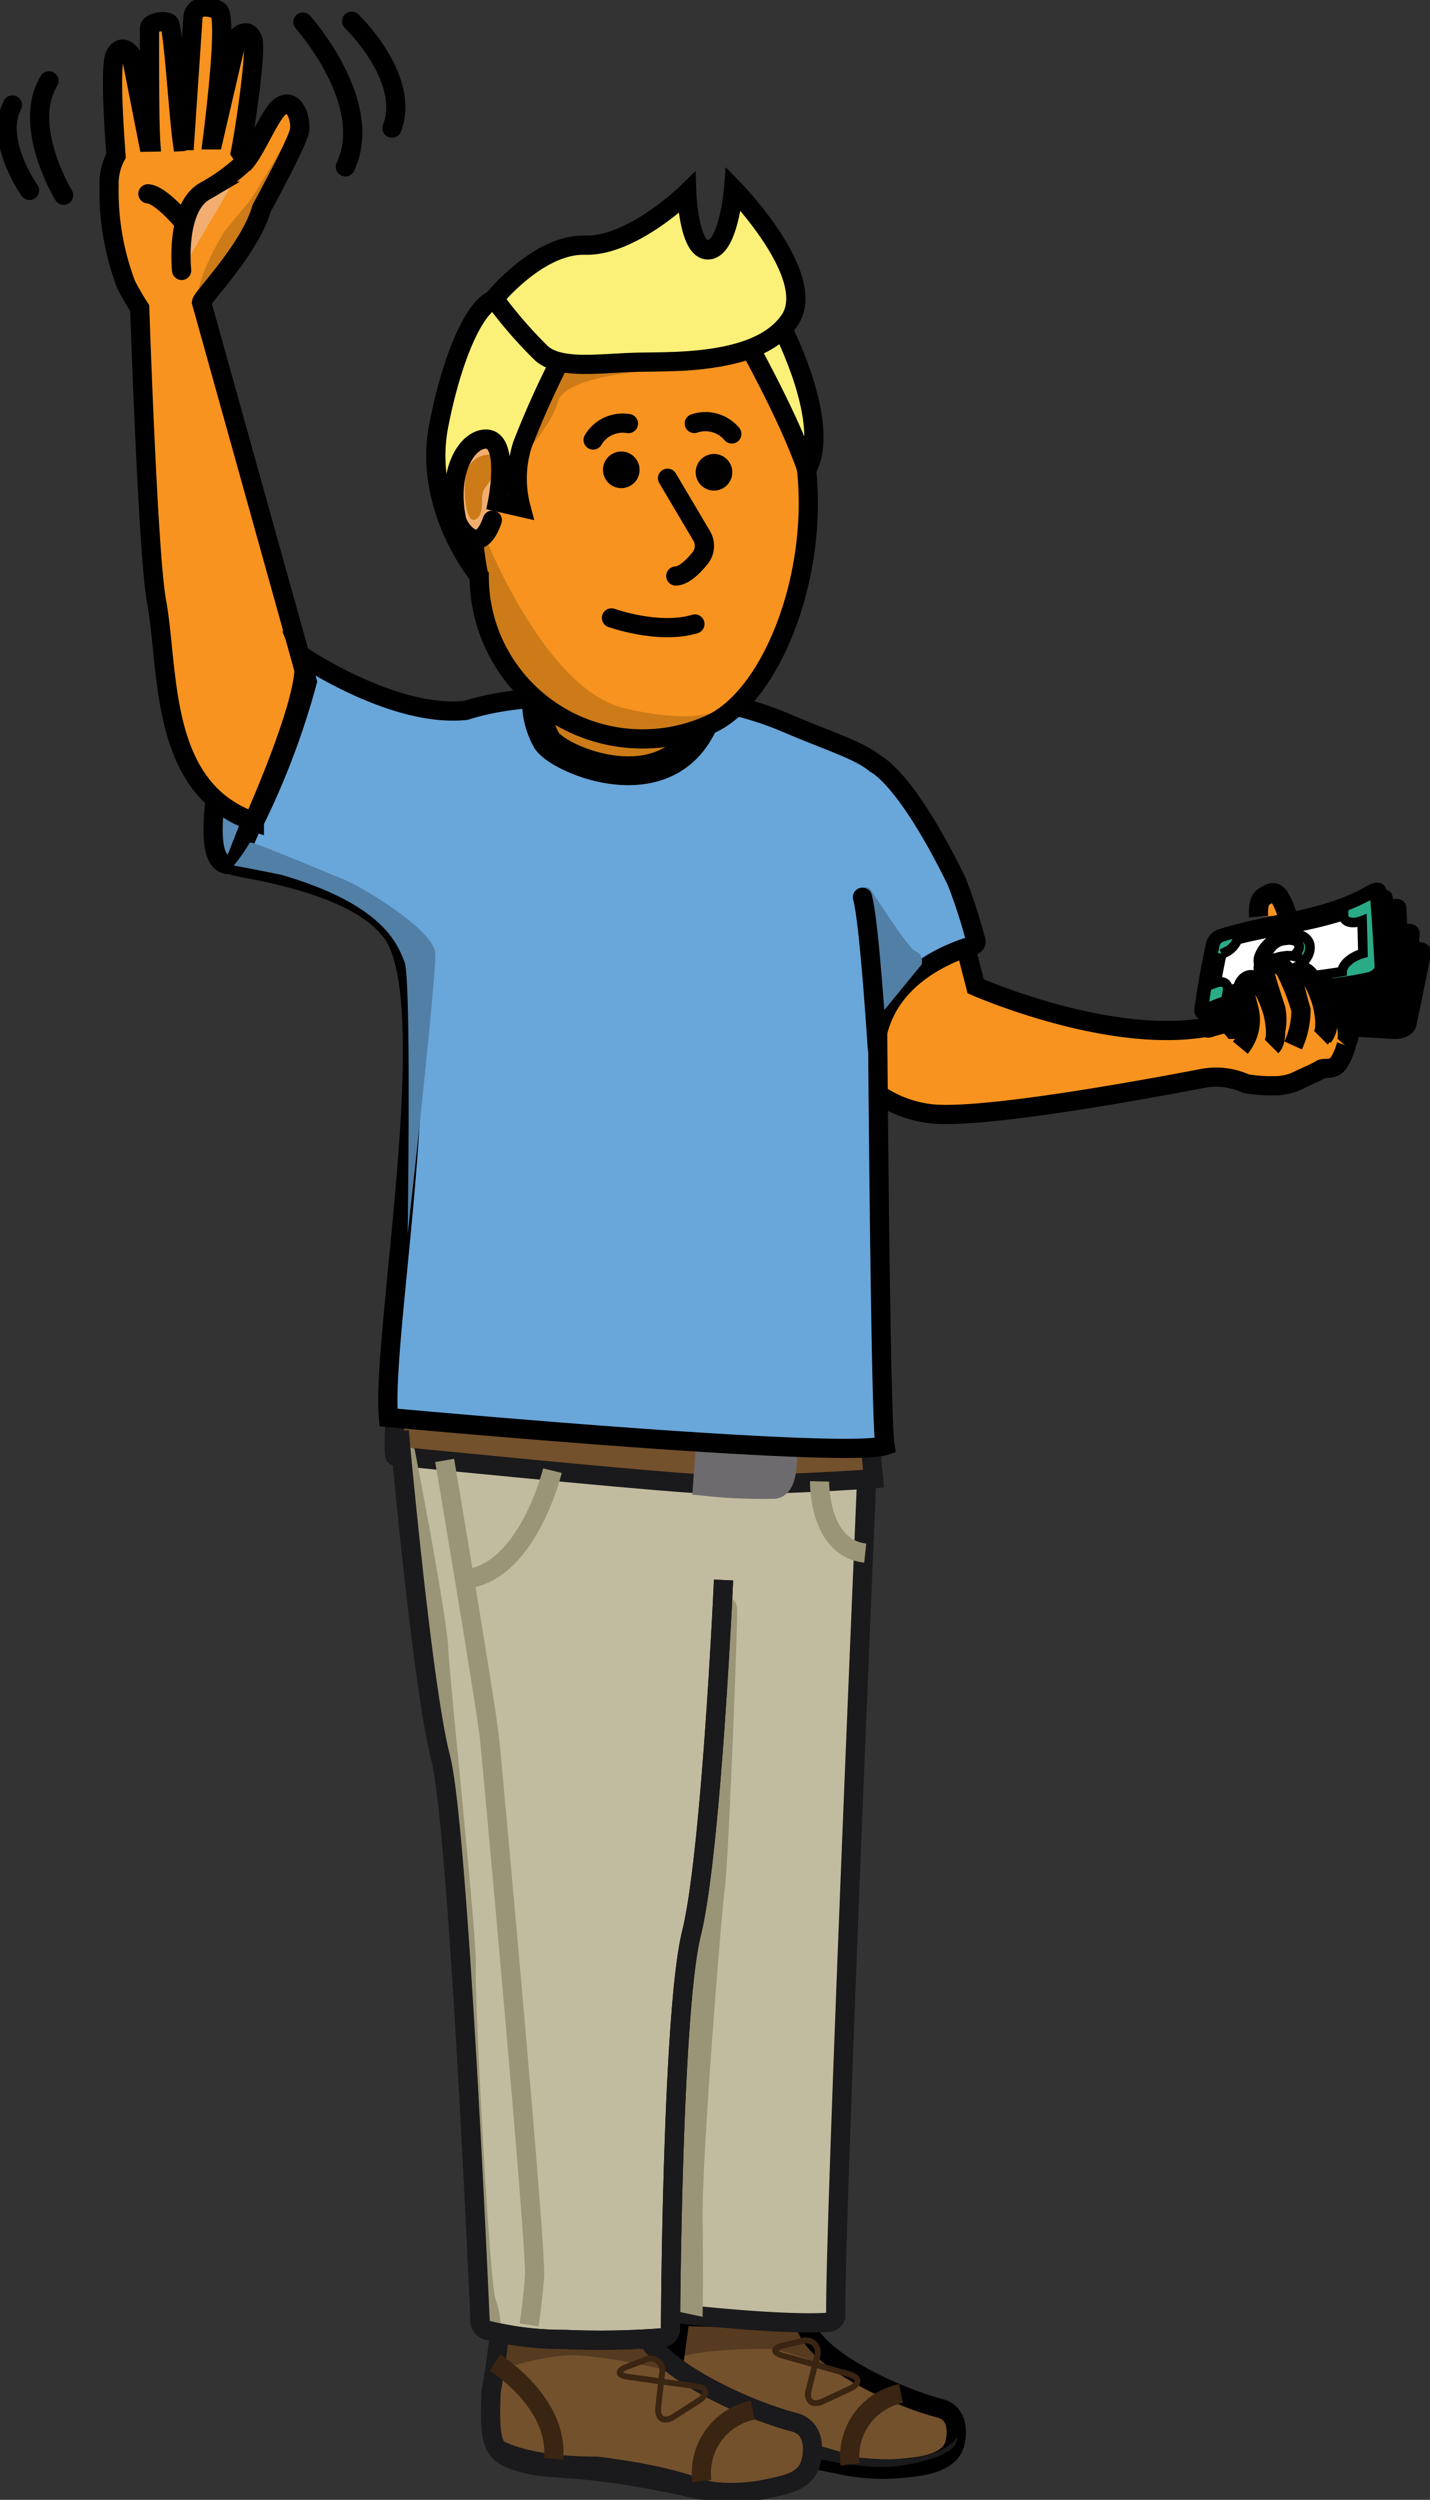 <svg id="Group_1453" data-name="Group 1453" xmlns="http://www.w3.org/2000/svg" xmlns:xlink="http://www.w3.org/1999/xlink" width="148.988" height="260.417" viewBox="0 0 148.988 260.417">
  <rect x="0" y="0" width="148.988" height="260.417" fill="#333333" stroke="none"/>
  <defs>
    <clipPath id="clip-path">
      <rect id="Rectangle_1021" data-name="Rectangle 1021" width="148.988" height="260.418" fill="none"/>
    </clipPath>
  </defs>
  <g id="Group_1452" data-name="Group 1452" clip-path="url(#clip-path)">
    <path id="Path_3374" data-name="Path 3374" d="M170.5,140.383c.115.526.5,2.232-.013,2.828l-.044.326s-.524,1.861-1.192,2.2-1.175.09-1.491.316-1.526.75-1.969.957a5.749,5.749,0,0,1-2.918.731,14.923,14.923,0,0,1-2.872-.217,7.516,7.516,0,0,0-4.611-.531l-1.192.227c-.063.015-.122.025-.186.041l.059-.017c-7.12,1.344-22.372,4.038-27.113,3.391-4.827-.657-7.6-3.841-7.868-4.811s-2.9-7.931-2.936-8.514a76.069,76.069,0,0,0,14.631-4.012l1.048,4.084s15.834,6.991,26.212,3.745l.609.734c.933-.013,3.139-.5,10.046-.8Z" transform="translate(-30.18 -34.636)" fill="#f7931e"/>
    <path id="Path_3375" data-name="Path 3375" d="M170.5,140.383c.115.526.5,2.232-.013,2.828l-.044.326s-.524,1.861-1.192,2.2-1.175.09-1.491.316-1.526.75-1.969.957a5.749,5.749,0,0,1-2.918.731,14.923,14.923,0,0,1-2.872-.217,7.516,7.516,0,0,0-4.611-.531l-1.192.227c-.063.015-.122.025-.186.041l.059-.017c-7.12,1.344-22.372,4.038-27.113,3.391-4.827-.657-7.6-3.841-7.868-4.811s-2.9-7.931-2.936-8.514a76.069,76.069,0,0,0,14.631-4.012l1.048,4.084s15.834,6.991,26.212,3.745l.609.734c.933-.013,3.139-.5,10.046-.8Z" transform="translate(-30.18 -34.636)" fill="none" stroke="#000" stroke-width="2"/>
    <path id="Path_3376" data-name="Path 3376" d="M177.149,128.13s-.135-1.671.5-2.032,1.13-.859,1.7.036a6.234,6.234,0,0,1,.768,1.851" transform="translate(-46.025 -32.643)" fill="#f7931e"/>
    <path id="Path_3377" data-name="Path 3377" d="M177.149,128.13s-.135-1.671.5-2.032,1.13-.859,1.7.036a6.234,6.234,0,0,1,.768,1.851" transform="translate(-46.025 -32.643)" fill="none" stroke="#000" stroke-width="2"/>
    <path id="Path_3378" data-name="Path 3378" d="M95.379,326.011c-.369,2.864-.709,5.307-.975,6.794-.2,5.185.089,5.889,3.6,6.7,2.289.531,4.73-.018,14.18,1.977,2.089.441,3.325.291,6.462-.1,1.935-.243,4.926-.252,5.369-2.189.264-1.15.309-3.124-1.589-3.613-4.718-1.217-13.832-5.457-14.071-9.228Z" transform="translate(-24.517 -84.708)" fill="#73512c"/>
    <path id="Path_3379" data-name="Path 3379" d="M108.931,327.714a37.509,37.509,0,0,1,5.387,5.087c-.244.075-7.108-3.072-9.577-3.142-2.618-.075-8,.224-9.127.9s-.15-1.272-.15-1.272l.225-2.32Z" transform="translate(-24.703 -84.956)" fill="#563b20"/>
    <path id="Path_3380" data-name="Path 3380" d="M95.379,326.011c-.369,2.864-.709,5.307-.975,6.794-.2,5.185.089,5.889,3.6,6.7,2.289.531,4.73-.018,14.18,1.977a20.7,20.7,0,0,0,6.9.291c1.942-.172,4.489-.645,4.932-2.582.264-1.15.309-3.124-1.589-3.613-4.718-1.217-13.832-5.457-14.071-9.228Z" transform="translate(-24.517 -84.708)" fill="none" stroke="#000" stroke-width="2"/>
    <path id="Path_3381" data-name="Path 3381" d="M89.6,338.9s1.96,2.537,11.183,2.537c8.532,1.038,10.952,2.537,12.222,2.651s7.9.828,10-2.18c.145,1.719-3.084,2.526-5.735,2.987s-6.917-.231-9.8-.922a70.973,70.973,0,0,0-11.644-1.383c-2.536,0-6.226-.923-6.226-3.69" transform="translate(-23.281 -88.056)" fill="#1a191b"/>
    <path id="Path_3382" data-name="Path 3382" d="M70.208,326.337c-.415,3.224-.8,5.975-1.1,7.65-.221,5.838.1,6.63,4.053,7.546,2.576.6,5.326-.02,15.965,2.226,2.352.5,4.328,1.078,7.586.408,2.5-.515,5.236-.806,5.736-2.987.3-1.3.348-3.517-1.79-4.069-5.312-1.37-15.573-6.143-15.843-10.39Z" transform="translate(-17.943 -84.792)" fill="#73512c"/>
    <path id="Path_3383" data-name="Path 3383" d="M69.826,332.107a24.951,24.951,0,0,1,7.257-1.721c3.741-.224,12.27,1.945,12.27,1.945s-4.115-3.517-4.265-4.189-14.889-.973-14.889-.973Z" transform="translate(-18.143 -85.009)" fill="#563b20"/>
    <path id="Path_3384" data-name="Path 3384" d="M70.208,326.337c-.415,3.224-.8,5.975-1.1,7.65-.221,5.838.1,6.63,4.053,7.546,2.576.6,5.326-.02,15.965,2.226a18.5,18.5,0,0,0,8.163.408c2.5-.515,4.659-.806,5.159-2.987.3-1.3.348-3.517-1.79-4.069-5.312-1.37-15.573-6.143-15.843-10.39Z" transform="translate(-17.943 -84.792)" fill="none" stroke="#1a191b" stroke-width="2"/>
    <path id="Path_3385" data-name="Path 3385" d="M69.039,342.326s1.96,2.537,11.183,2.537c8.532,1.038,10.953,2.537,12.222,2.651s7.9.828,10-2.18c.145,1.719-3.083,2.526-5.735,2.987s-6.918-.231-9.8-.922a70.981,70.981,0,0,0-11.645-1.383c-2.536,0-6.226-.923-6.226-3.69" transform="translate(-17.938 -88.947)" fill="#1a191b"/>
    <path id="Path_3386" data-name="Path 3386" d="M91.909,338.522a1.033,1.033,0,0,1-.553-.15c-.238-.148-.622-.539-.516-1.492L91.1,334.5l-3.08-.429c-.281-.039-1.137-.158-1.2-.714s.745-.861,1.011-.961l1.769-.67a1.542,1.542,0,0,1,2.231,1.731l-.058.517,3.311.461c.967.135,1.2.56,1.254.8s.019.725-.8,1.253l-2.618,1.677a1.888,1.888,0,0,1-1.013.349m-.2-3.934-.263,2.359c-.05.446.037.785.231.9s.534.048.913-.194l2.617-1.678c.464-.3.554-.526.536-.606s-.195-.251-.74-.326Zm-4.246-1.3a1.775,1.775,0,0,0,.644.178l3.063.426.056-.5a.943.943,0,0,0-1.406-1.09l-1.769.67a1.785,1.785,0,0,0-.588.317" transform="translate(-22.559 -86.153)" fill="#3a2512"/>
    <path id="Path_3387" data-name="Path 3387" d="M113.05,336.131a1.04,1.04,0,0,1-.528-.224,1.409,1.409,0,0,1-.312-1.548l.579-2.319-3-.836c-.273-.076-1.105-.309-1.092-.867s.853-.754,1.13-.818l1.842-.428a1.542,1.542,0,0,1,1.98,2.013l-.126.506,3.219.9c.941.262,1.115.715,1.136.961s-.078.722-.964,1.135L114.1,335.92a1.9,1.9,0,0,1-1.05.211m.329-3.925-.575,2.3c-.108.436-.068.782.108.927s.523.119.93-.07l2.818-1.314c.5-.232.619-.448.612-.529s-.159-.274-.69-.422Zm-4.035-1.854a1.777,1.777,0,0,0,.614.263l2.978.832.122-.489a.943.943,0,0,0-1.247-1.269l-1.842.428a1.786,1.786,0,0,0-.625.235" transform="translate(-28.244 -85.491)" fill="#3a2512"/>
    <path id="Path_3388" data-name="Path 3388" d="M104.085,339.211a6.678,6.678,0,0,0-5.3,7.379" transform="translate(-25.66 -88.137)" fill="none" stroke="#3a2512" stroke-width="2"/>
    <path id="Path_3389" data-name="Path 3389" d="M124.958,336.874a6.678,6.678,0,0,0-5.3,7.379" transform="translate(-31.083 -87.53)" fill="none" stroke="#3a2512" stroke-width="2"/>
    <path id="Path_3390" data-name="Path 3390" d="M69.662,332.513s6.687,4.151,6.111,10.031" transform="translate(-18.1 -86.397)" fill="none" stroke="#3a2512" stroke-width="2"/>
    <path id="Path_3391" data-name="Path 3391" d="M105.932,197.713s-3.624,83.909-3.529,94.218a.769.769,0,0,1-.716.775c-5.186.358-16.708-1.006-16.708-1.006L59,195.478Z" transform="translate(-15.329 -50.791)" fill="#c1bca0"/>
    <path id="Path_3392" data-name="Path 3392" d="M105.932,197.713s-3.624,83.909-3.529,94.218a.769.769,0,0,1-.716.775c-5.186.358-16.708-1.006-16.708-1.006L59,195.478Z" transform="translate(-15.329 -50.791)" fill="none" stroke="#1a191b" stroke-width="2"/>
    <path id="Path_3393" data-name="Path 3393" d="M99.443,223.889a1.73,1.73,0,0,1,1.2,1.517c.079,1.2-.879,26.179-1.278,29.132s-2.394,28.177-2.315,34.243,0,10.377,0,10.377L91.78,298.04s4.071-70.161,5.428-73.833,2.235-.319,2.235-.319" transform="translate(-23.847 -57.809)" fill="#999576"/>
    <path id="Path_3394" data-name="Path 3394" d="M55.862,193.141s2.639,32.778,4.555,40.122c1.79,6.861,3.859,52.759,4.123,58.757a.982.982,0,0,0,.7.9,32.965,32.965,0,0,0,8.149.97,84.291,84.291,0,0,0,10.119-.166.95.95,0,0,0,.862-.941c.037-5.271.318-33.673,2.189-41.2,2.064-8.311,3.341-36.8,3.341-36.8" transform="translate(-14.515 -50.184)" fill="#c1bca0"/>
    <path id="Path_3395" data-name="Path 3395" d="M55.862,193.141s2.639,32.778,4.555,40.122c1.79,6.861,3.859,52.759,4.123,58.757a.982.982,0,0,0,.7.9,32.965,32.965,0,0,0,8.149.97,84.291,84.291,0,0,0,10.119-.166.95.95,0,0,0,.862-.941c.037-5.271.318-33.673,2.189-41.2,2.064-8.311,3.341-36.8,3.341-36.8" transform="translate(-14.515 -50.184)" fill="none" stroke="#1a191b" stroke-width="2"/>
    <path id="Path_3396" data-name="Path 3396" d="M32.143,117.459c-.266-.426-3.033,1.383-1.862-7.45s6.066-3.193,6.066-3.193Z" transform="translate(-7.793 -27.293)" fill="#598bb6"/>
    <path id="Path_3397" data-name="Path 3397" d="M32.143,117.459c-.266-.426-3.033,1.383-1.862-7.45s6.066-3.193,6.066-3.193Z" transform="translate(-7.793 -27.293)" fill="none" stroke="#000" stroke-linejoin="round" stroke-width="2"/>
    <path id="Path_3398" data-name="Path 3398" d="M55.593,198.938c.3,0,49.308,1.374,49.308,1.374l.534,5.42s-12.137.916-19.159.458-30.455-2.824-30.684-2.824,0-4.427,0-4.427" transform="translate(-14.418 -51.69)" fill="#73512c"/>
    <path id="Path_3399" data-name="Path 3399" d="M55.593,198.938c.3,0,49.308,1.374,49.308,1.374l.534,5.42s-12.137.916-19.159.458-30.455-2.824-30.684-2.824S55.593,198.938,55.593,198.938Z" transform="translate(-14.418 -51.69)" fill="none" stroke="#1a191b" stroke-width="2"/>
    <path id="Path_3400" data-name="Path 3400" d="M24.981,31.757c.054-.537,5.057-5.573,6.253-9.786C32.3,20.012,35.07,14.829,35.2,13.8c.16-1.277-.639-3.512-2.075-2.394-1,.781-2.448,4.381-3.539,5.641a10.655,10.655,0,0,0-.554-.92c.419-2,1.735-10.681,1.272-11.8-.556-1.342-1.61-.184-1.61-.184L26.211,14.83l-.1,0c.345-2.725,1.552-12.824.645-13.448a2.539,2.539,0,0,0-1.6-.379,1.145,1.145,0,0,0-1.068,1.079l-.864,12.823c-.118,0-.128.1-.247.105-.41-2.926-.921-11.593-1.346-12.285-.251-.408-2.107-.213-2.075.532.018.429-.044,9.3.132,11.806-.333.007.05-.007-.265,0L17.637,5.975s-.864-1.306-1.618-.064c-.7,1.159-.007,9.573.052,10.58a6.029,6.029,0,0,0-.722,3.081A27.485,27.485,0,0,0,17.128,29.92c.65,1.281,1.414,2.444,1.414,2.444s.847,25.609,1.743,30.478c1.345,7.313.19,19.616,10.2,23.034A80.546,80.546,0,0,0,36,71.269Z" transform="translate(-3.984 -0.26)" fill="#f7931e"/>
    <path id="Path_3401" data-name="Path 3401" d="M42.633,3.105s7.574,8.419,4.43,15.086" transform="translate(-11.077 -0.807)" fill="none" stroke="#000" stroke-linecap="round" stroke-linejoin="round" stroke-width="2"/>
    <path id="Path_3402" data-name="Path 3402" d="M49.5,2.988s6.2,5.922,4.2,11.133" transform="translate(-12.861 -0.776)" fill="none" stroke="#000" stroke-linecap="round" stroke-linejoin="round" stroke-width="2"/>
    <path id="Path_3403" data-name="Path 3403" d="M8.078,23.3s-4.411-7.227-1.523-11.92" transform="translate(-1.448 -2.957)" fill="none" stroke="#000" stroke-linecap="round" stroke-linejoin="round" stroke-width="2"/>
    <path id="Path_3404" data-name="Path 3404" d="M3.335,23.672s-3.709-5.182-1.776-8.9" transform="translate(-0.26 -3.838)" fill="none" stroke="#000" stroke-linecap="round" stroke-linejoin="round" stroke-width="2"/>
    <path id="Path_3405" data-name="Path 3405" d="M25.542,34.063s-.692-6.439,2.394-8.248a19.348,19.348,0,0,0,4.284-3.14" transform="translate(-6.619 -5.892)" fill="#f2ae70"/>
    <path id="Path_3406" data-name="Path 3406" d="M25.542,34.063s-.692-6.439,2.394-8.248a19.348,19.348,0,0,0,4.284-3.14" transform="translate(-6.619 -5.892)" fill="none" stroke="#000" stroke-linecap="round" stroke-width="2"/>
    <path id="Path_3407" data-name="Path 3407" d="M24.385,30.043S22.1,27.329,20.82,27.276" transform="translate(-5.41 -7.087)" fill="#e067c2"/>
    <path id="Path_3408" data-name="Path 3408" d="M24.385,30.043S22.1,27.329,20.82,27.276" transform="translate(-5.41 -7.087)" fill="none" stroke="#000" stroke-linecap="round" stroke-width="2"/>
    <path id="Path_3409" data-name="Path 3409" d="M74.777,206.982s-2.434,10.03-8.5,11.2" transform="translate(-17.221 -53.78)" fill="none" stroke="#999576" stroke-width="2"/>
    <path id="Path_3410" data-name="Path 3410" d="M115.362,208.492s-.136,6.937,4.759,7.469" transform="translate(-29.974 -54.173)" fill="none" stroke="#999576" stroke-width="2"/>
    <path id="Path_3411" data-name="Path 3411" d="M62.591,205.544s4.363,25.833,4.683,29.026,4.9,53.108,4.683,55.982-.572,5.042-.572,5.042" transform="translate(-16.263 -53.407)" fill="none" stroke="#999576" stroke-width="2"/>
    <path id="Path_3412" data-name="Path 3412" d="M99.989,201.662l-.372,5.087a54.64,54.64,0,0,0,6.918.28c1.33-.233.8-5.367.8-5.367Z" transform="translate(-25.884 -52.398)" fill="none" stroke="#6d6b6e" stroke-width="3"/>
    <line id="Line_24" data-name="Line 24" x1="5.428" y1="0.093" transform="translate(75.968 151.737)" fill="none" stroke="#6d6b6e" stroke-linecap="round" stroke-width="3"/>
    <path id="Path_3413" data-name="Path 3413" d="M57.789,203.722s3.352,17.242,3.512,20.754,3.033,30.569,2.873,33.123,1.437,33.685,2.075,34.8a8.238,8.238,0,0,1,.479,3.512l-1.4-.372S63.536,270.37,63.376,267.5s-1.916-26.661-3.352-33.685-3.832-30.569-3.832-30.569Z" transform="translate(-14.6 -52.809)" fill="#999576"/>
    <path id="Path_3414" data-name="Path 3414" d="M110.112,121.619a53.5,53.5,0,0,0-1.916-5.853c-5-10.2-8.015-11.994-8.456-12.213-1.6-1.366-4.855-2.359-8.946-4.1a34.294,34.294,0,0,0-17.72-2.634s-9.132-1.008-16,1.189c-7.54.789-16.992-5.632-16.992-5.632,1.437,3.592-7.184,21.791-7.184,21.791.45.294,11.974,1.6,16.045,6.465,6.146,5.986-.728,42.347.079,51.035,0,0,47.335,4.363,51.725,2.927-.428-2.5-.7-35.37-.756-43.026,1.373-5.751,7.011-8.155,9.581-8.966.7-.22.8-.3.542-.986" transform="translate(-8.548 -24.003)" fill="#69a6da"/>
    <path id="Path_3415" data-name="Path 3415" d="M110.112,121.619a53.5,53.5,0,0,0-1.916-5.853c-5-10.2-8.015-11.994-8.456-12.213-1.6-1.366-4.855-2.359-8.946-4.1a34.294,34.294,0,0,0-17.72-2.634s-9.132-1.008-16,1.189c-7.54.789-16.992-5.632-16.992-5.632,1.437,3.592-7.184,21.791-7.184,21.791.45.294,11.974,1.6,16.045,6.465,6.146,5.986-.728,42.347.079,51.035,0,0,47.335,4.363,51.725,2.927-.428-2.5-.7-35.37-.756-43.026,1.373-5.751,7.011-8.155,9.581-8.966C110.268,122.385,110.369,122.3,110.112,121.619Z" transform="translate(-8.548 -24.003)" fill="none" stroke="#000" stroke-width="2"/>
    <path id="Path_3416" data-name="Path 3416" d="M121.122,125.6a.6.6,0,0,1,1.105-.409c1.6,2.483,4.055,6.162,4.634,6.373.878.319.639,1.357.639,1.357l-4.089,4.985s-1.818-8.976-2.138-11.211c-.056-.388-.106-.754-.152-1.095" transform="translate(-31.47 -32.456)" fill="#517fa6"/>
    <path id="Path_3417" data-name="Path 3417" d="M34.574,118.579c.075-.227,7.184,2.794,9.579,3.752s9.579,5.428,9.738,7.742-2.873,29.3-2.873,29.3.4-26.5-.32-28.337-2.155-5.986-12.851-9.1c-3.513-.718-4.95-.958-4.95-.958a19.541,19.541,0,0,0,1.676-2.394" transform="translate(-8.548 -30.807)" fill="#517fa6"/>
    <path id="Path_3418" data-name="Path 3418" d="M37.689,16.24A12.417,12.417,0,0,1,37,18.954c-.372.638-3.406,5.747-3.7,6.12s-2.714,3.192-2.927,3.618-2.74,4.576-2.58,6.945c.506,1.011.372.186.372.186s4.523-5.508,5.162-6.891a29.036,29.036,0,0,0,1.144-3l3.832-7s.691-2.129-.612-2.688" transform="translate(-7.219 -4.22)" fill="#cc7b18"/>
    <path id="Path_3419" data-name="Path 3419" d="M122.944,141.974s-.825-13.224-1.543-15.7" transform="translate(-31.544 -32.81)" fill="#f3c43e"/>
    <path id="Path_3420" data-name="Path 3420" d="M122.944,141.974s-.825-13.224-1.543-15.7" transform="translate(-31.544 -32.81)" fill="none" stroke="#000" stroke-linecap="round" stroke-width="2"/>
    <path id="Path_3421" data-name="Path 3421" d="M24.981,31.757c.054-.537,5.057-5.573,6.253-9.786C32.3,20.012,35.07,14.829,35.2,13.8c.16-1.277-.639-3.512-2.075-2.394-1,.781-2.448,4.381-3.539,5.641a10.655,10.655,0,0,0-.554-.92c.419-2,1.735-10.681,1.272-11.8-.556-1.342-1.61-.184-1.61-.184L26.211,14.83l-.1,0c.345-2.725,1.552-12.824.645-13.448a2.539,2.539,0,0,0-1.6-.379,1.145,1.145,0,0,0-1.068,1.079l-.864,12.823c-.118,0-.128.1-.247.105-.41-2.926-.921-11.593-1.346-12.285-.251-.408-2.107-.213-2.075.532.018.429-.044,9.3.132,11.806-.333.007.05-.007-.265,0L17.637,5.975s-.864-1.306-1.618-.064c-.7,1.159-.007,9.573.052,10.58a6.029,6.029,0,0,0-.722,3.081A27.485,27.485,0,0,0,17.128,29.92c.65,1.281,1.414,2.444,1.414,2.444s.847,25.609,1.743,30.478c1.345,7.313.19,19.616,10.2,23.034A80.546,80.546,0,0,0,36,71.269Z" transform="translate(-3.984 -0.26)" fill="none" stroke="#000" stroke-width="2"/>
    <path id="Path_3422" data-name="Path 3422" d="M76.339,88.983l-.769,6.146a8.343,8.343,0,0,0,.976,5.084c1.1,1.986,12.705,7.063,16.526-2.1" transform="translate(-19.618 -23.121)" fill="#cc7b18"/>
    <path id="Path_3423" data-name="Path 3423" d="M76.339,88.983l-.769,6.146a8.343,8.343,0,0,0,.976,5.084c1.1,1.986,12.705,7.063,16.526-2.1" transform="translate(-19.618 -23.121)" fill="none" stroke="#000" stroke-width="3"/>
    <path id="Path_3424" data-name="Path 3424" d="M97.3,47.459C91.56,38.752,79.884,37.4,71.275,43.333c-6.777,7.025-4.44,26.555-4.061,27a16.772,16.772,0,0,0,1.525,7.036,17.062,17.062,0,0,0,22.54,8.4c8.458-3.824,14.743-25.106,6.025-38.319" transform="translate(-17.284 -10.319)" fill="#f7931e"/>
    <path id="Path_3425" data-name="Path 3425" d="M88.553,66.172a1.907,1.907,0,1,1-1.037-2.478,1.912,1.912,0,0,1,1.037,2.478" transform="translate(-22.054 -16.512)"/>
    <path id="Path_3426" data-name="Path 3426" d="M98.584,49.025s-7.089,1.775-9.491,1.5-11.723.478-12.415,3.229-5.021,7.271-5.189,7.025.086-6.547.985-8.5.244-6.864,7.823-6.523,18.287,3.263,18.287,3.263" transform="translate(-18.563 -11.886)" fill="#cc7b18"/>
    <path id="Path_3427" data-name="Path 3427" d="M101.6,66.515a1.907,1.907,0,1,1-1.037-2.478,1.912,1.912,0,0,1,1.037,2.478" transform="translate(-25.444 -16.601)"/>
    <path id="Path_3428" data-name="Path 3428" d="M93.968,67.309l3.555,6.006a2.037,2.037,0,0,1-.17,2.324c-.685.842-1.671,1.834-2.526,1.853" transform="translate(-24.416 -17.489)" fill="none" stroke="#000" stroke-linecap="round" stroke-width="2"/>
    <path id="Path_3429" data-name="Path 3429" d="M86.071,86.965s4.918,1.77,8.695.633" transform="translate(-22.364 -22.596)" fill="none" stroke="#000" stroke-linecap="round" stroke-width="2"/>
    <path id="Path_3430" data-name="Path 3430" d="M83.489,61.3a3.585,3.585,0,0,1,3.68-1.709" transform="translate(-21.693 -15.465)" fill="none" stroke="#000" stroke-linecap="round" stroke-width="2"/>
    <path id="Path_3431" data-name="Path 3431" d="M97.732,59.537a3.585,3.585,0,0,1,3.908,1.09" transform="translate(-25.394 -15.42)" fill="none" stroke="#000" stroke-linecap="round" stroke-width="2"/>
    <path id="Path_3432" data-name="Path 3432" d="M67.968,75.662S74.11,91.447,82.442,93.436s10.738-.209,10.738-.209-5.817,4.935-10.855,3.226-10.072-3.084-13.487-9.739-1.147-6.536-1.147-6.536L66.9,76.3Z" transform="translate(-17.384 -19.659)" fill="#cc7b18"/>
    <path id="Path_3433" data-name="Path 3433" d="M97.233,47.312c-5.744-8.707-16.467-10.694-25.075-4.765s-5.394,27.195-5.015,27.644a16.772,16.772,0,0,0,1.525,7.036,17.062,17.062,0,0,0,22.54,8.4C99.666,81.807,105.951,60.525,97.233,47.312Z" transform="translate(-17.212 -10.173)" fill="none" stroke="#000" stroke-width="2"/>
    <path id="Path_3434" data-name="Path 3434" d="M56.192,201.406s2.394,26.66,4.311,34c1.79,6.861,3.859,52.759,4.122,58.757a.983.983,0,0,0,.7.9,33,33,0,0,0,8.15.97,84.208,84.208,0,0,0,10.118-.167.952.952,0,0,0,.862-.942c.036-5.269.318-33.672,2.188-41.2,2.064-8.311,3.341-36.8,3.341-36.8" transform="translate(-14.6 -52.331)" fill="none" stroke="#1a191b" stroke-width="2"/>
    <path id="Path_3435" data-name="Path 3435" d="M67.58,61.121c-1.856-.506-3.632,1.561-3.966,4.616s.557,5.83,2.413,6.336c0,0,1.016.235,1.778-2.025" transform="translate(-16.511 -15.861)" fill="#f2ae70"/>
    <path id="Path_3436" data-name="Path 3436" d="M67.58,61.121c-1.856-.506-3.632,1.561-3.966,4.616s.557,5.83,2.413,6.336c0,0,1.016.235,1.778-2.025" transform="translate(-16.511 -15.861)" fill="none" stroke="#000" stroke-linecap="round" stroke-width="2"/>
    <path id="Path_3437" data-name="Path 3437" d="M108.6,45.91s5.12,9.927,2.508,14.629c-1.881-5.643-7-14.629-7-14.629s1.149-2.612,4.494,0" transform="translate(-27.049 -11.627)" fill="#fbf078"/>
    <path id="Path_3438" data-name="Path 3438" d="M108.6,45.91s5.12,9.927,2.508,14.629c-1.881-5.643-7-14.629-7-14.629S105.253,43.3,108.6,45.91Z" transform="translate(-27.049 -11.627)" fill="none" stroke="#000" stroke-width="2"/>
    <path id="Path_3439" data-name="Path 3439" d="M68.065,63.99a2.469,2.469,0,0,0-2.53,2.1c-.345,2.186.1,5.243,1.058,4.615s.413-2.23.776-2.975,1.819-1.762.7-3.743" transform="translate(-16.998 -16.626)" fill="#cc7b18"/>
    <path id="Path_3440" data-name="Path 3440" d="M65.871,70.959s-5.9-7.03-4.223-15.669,4.6-13.932,6.548-13.1,5.991,6.548,5.991,6.548a93.783,93.783,0,0,0-3.831,8.569,11.775,11.775,0,0,0-.139,6.478l-2.439-.557s1.324-6.618-1.254-6.548-5.556,5.981-.653,14.276" transform="translate(-15.94 -10.941)" fill="#fbf078"/>
    <path id="Path_3441" data-name="Path 3441" d="M65.871,70.959s-5.9-7.03-4.223-15.669,4.6-13.932,6.548-13.1,5.991,6.548,5.991,6.548a93.783,93.783,0,0,0-3.831,8.569,11.775,11.775,0,0,0-.139,6.478l-2.439-.557s1.324-6.618-1.254-6.548S60.968,62.664,65.871,70.959Z" transform="translate(-15.94 -10.941)" fill="none" stroke="#000" stroke-width="2"/>
    <path id="Path_3442" data-name="Path 3442" d="M69.564,38.026s4.6-5.713,9.474-5.573,10.589-5.434,10.589-5.434.209,6.131,2.3,5.921S94.5,26.6,94.5,26.6s8.917,9.126,5.852,13.654-11.564,4.319-15.6,4.388-8.22.836-10.241-.905a45.869,45.869,0,0,1-4.946-5.713" transform="translate(-18.075 -6.912)" fill="#fbf078"/>
    <path id="Path_3443" data-name="Path 3443" d="M69.564,38.026s4.6-5.713,9.474-5.573,10.589-5.434,10.589-5.434.209,6.131,2.3,5.921S94.5,26.6,94.5,26.6s8.917,9.126,5.852,13.654-11.564,4.319-15.6,4.388-8.22.836-10.241-.905A45.869,45.869,0,0,1,69.564,38.026Z" transform="translate(-18.075 -6.912)" fill="none" stroke="#000" stroke-width="2"/>
    <path id="Path_3444" data-name="Path 3444" d="M191.954,133.252c-5.252.6-10.705.62-16.062.919a1.606,1.606,0,0,0-1.228.668c-1.036,1.907-2.06,3.848-3.062,5.85-.221.443.01.8.528.793,5.773-.053,11.786.572,17.68.865.88.044,1.7-.392,1.822-.956q.787-3.709,1.543-7.513c.087-.443-.464-.712-1.221-.625" transform="translate(-44.566 -34.619)" fill="#fff"/>
    <path id="Path_3445" data-name="Path 3445" d="M191.954,133.252c-5.252.6-10.705.62-16.062.919a1.606,1.606,0,0,0-1.228.668c-1.036,1.907-2.06,3.848-3.062,5.85-.221.443.01.8.528.793,5.773-.053,11.786.572,17.68.865.88.044,1.7-.392,1.822-.956q.787-3.709,1.543-7.513C193.261,133.435,192.711,133.166,191.954,133.252Z" transform="translate(-44.566 -34.619)" fill="none" stroke="#000" stroke-width="1"/>
    <path id="Path_3446" data-name="Path 3446" d="M179.272,137.683c-.5,1.1.227,2.05,1.7,2.1a3.873,3.873,0,0,0,3.622-2.059c.414-1.13-.488-1.989-1.95-1.964a3.941,3.941,0,0,0-3.371,1.923m-3.972-2.455c-.936,1.747-1.864,3.52-2.774,5.34-.165.332.018.6.416.6,5.482-.04,11.165.491,16.745.731.652.028,1.264-.294,1.36-.709q.763-3.332,1.5-6.736c.073-.335-.338-.55-.912-.494-5.045.494-10.262.5-15.39.762a1.22,1.22,0,0,0-.944.511m.4,1.188h0a2.472,2.472,0,0,0,1.969-1.05c3.732-.126,7.5-.149,11.206-.349h0c-.189.642.57,1.147,1.722,1.088q-.415,1.642-.837,3.265h0a2.672,2.672,0,0,0-2.583,1.327c-3.977-.159-7.987-.411-11.919-.442.316-.654-.11-1.17-.924-1.16q.68-1.352,1.368-2.68" transform="translate(-44.812 -34.804)" fill="#2aab87"/>
    <path id="Path_3447" data-name="Path 3447" d="M183.135,138.2c-.247.56.244,1.032,1.123,1.047a2.247,2.247,0,0,0,2.06-1.033c.222-.572-.329-1.02-1.207-1.013a2.267,2.267,0,0,0-1.976,1" transform="translate(-47.567 -35.65)" fill="#fff"/>
    <path id="Path_3448" data-name="Path 3448" d="M183.135,138.2c-.247.56.244,1.032,1.123,1.047a2.247,2.247,0,0,0,2.06-1.033c.222-.572-.329-1.02-1.207-1.013A2.267,2.267,0,0,0,183.135,138.2Z" transform="translate(-47.567 -35.65)" fill="none" stroke="#000" stroke-width="1"/>
    <path id="Path_3449" data-name="Path 3449" d="M185.972,140.376s-.25-.951-1.859-.973a3.975,3.975,0,0,0-2.491.794s.253.953,1.727,1a3.635,3.635,0,0,0,2.622-.825" transform="translate(-47.191 -36.221)" fill="#fff"/>
    <path id="Path_3450" data-name="Path 3450" d="M185.972,140.376s-.25-.951-1.859-.973a3.975,3.975,0,0,0-2.491.794s.253.953,1.727,1A3.635,3.635,0,0,0,185.972,140.376Z" transform="translate(-47.191 -36.221)" fill="none" stroke="#000" stroke-width="1"/>
    <path id="Path_3451" data-name="Path 3451" d="M179.272,137.683c-.5,1.1.227,2.05,1.7,2.1a3.873,3.873,0,0,0,3.622-2.059c.414-1.13-.488-1.989-1.95-1.964A3.941,3.941,0,0,0,179.272,137.683Zm-3.972-2.455c-.936,1.747-1.864,3.52-2.774,5.34-.165.332.018.6.416.6,5.482-.04,11.165.491,16.745.731.652.028,1.264-.294,1.36-.709q.763-3.332,1.5-6.736c.073-.335-.338-.55-.912-.494-5.045.494-10.262.5-15.39.762A1.22,1.22,0,0,0,175.3,135.228Zm.4,1.188h0a2.472,2.472,0,0,0,1.969-1.05c3.732-.126,7.5-.149,11.206-.349h0c-.189.642.57,1.147,1.722,1.088q-.415,1.642-.837,3.265h0a2.672,2.672,0,0,0-2.583,1.327c-3.977-.159-7.987-.411-11.919-.442.316-.654-.11-1.17-.924-1.16Q175.01,137.744,175.7,136.416Z" transform="translate(-44.812 -34.804)" fill="none" stroke="#000" stroke-width="1"/>
    <path id="Path_3452" data-name="Path 3452" d="M190.612,130.762c-5.078,1.388-10.615,1.688-15.919,2.542a1.586,1.586,0,0,0-1.147.8c-.813,2.015-1.6,4.089-2.347,6.266-.164.482.1.8.608.712,5.636-.966,11.823-.626,17.721-.973.88-.05,1.645-.584,1.7-1.162.238-2.532.458-5.107.651-7.745.033-.46-.534-.637-1.266-.436" transform="translate(-44.47 -33.955)" fill="#fff"/>
    <path id="Path_3453" data-name="Path 3453" d="M190.612,130.762c-5.078,1.388-10.615,1.688-15.919,2.542a1.586,1.586,0,0,0-1.147.8c-.813,2.015-1.6,4.089-2.347,6.266-.164.482.1.8.608.712,5.636-.966,11.823-.626,17.721-.973.88-.05,1.645-.584,1.7-1.162.238-2.532.458-5.107.651-7.745C191.911,130.738,191.344,130.562,190.612,130.762Z" transform="translate(-44.47 -33.955)" fill="none" stroke="#000" stroke-width="1"/>
    <path id="Path_3454" data-name="Path 3454" d="M178.417,136.516c-.378,1.134.454,2.005,1.935,1.924a3.794,3.794,0,0,0,3.406-2.345c.289-1.153-.709-1.921-2.172-1.772a3.845,3.845,0,0,0-3.168,2.193m-4.237-2.034c-.734,1.841-1.448,3.727-2.129,5.692-.124.359.086.6.476.534,5.37-.859,11.2-.616,16.786-.972.652-.041,1.223-.432,1.271-.858.253-2.272.492-4.576.71-6.932.032-.346-.395-.5-.952-.36-4.9,1.212-10.2,1.5-15.279,2.287a1.207,1.207,0,0,0-.883.608m.531,1.136h0a2.483,2.483,0,0,0,1.845-1.244c3.715-.484,7.517-.762,11.177-1.379-.117.659.7,1.08,1.83.879q-.225,1.686-.462,3.347c-1.2.132-2.283.811-2.428,1.579-4,.215-8.072.24-11.969.689.24-.688-.242-1.155-1.046-1.04q.517-1.436,1.053-2.831" transform="translate(-44.695 -34.177)" fill="#2aab87"/>
    <path id="Path_3455" data-name="Path 3455" d="M182.1,137.284c-.186.575.359,1,1.242.937a2.2,2.2,0,0,0,1.952-1.2c.159-.583-.442-.978-1.323-.9a2.222,2.222,0,0,0-1.871,1.156" transform="translate(-47.306 -35.367)" fill="#fff"/>
    <path id="Path_3456" data-name="Path 3456" d="M182.1,137.284c-.186.575.359,1,1.242.937a2.2,2.2,0,0,0,1.952-1.2c.159-.583-.442-.978-1.323-.9A2.222,2.222,0,0,0,182.1,137.284Z" transform="translate(-47.306 -35.367)" fill="none" stroke="#000" stroke-width="1"/>
    <path id="Path_3457" data-name="Path 3457" d="M185.172,139.173s-.356-.918-1.972-.8a3.891,3.891,0,0,0-2.408,1.006s.358.917,1.84.836a3.614,3.614,0,0,0,2.54-1.04" transform="translate(-46.975 -35.95)" fill="#fff"/>
    <path id="Path_3458" data-name="Path 3458" d="M185.172,139.173s-.356-.918-1.972-.8a3.891,3.891,0,0,0-2.408,1.006s.358.917,1.84.836A3.614,3.614,0,0,0,185.172,139.173Z" transform="translate(-46.975 -35.95)" fill="none" stroke="#000" stroke-width="1"/>
    <path id="Path_3459" data-name="Path 3459" d="M178.417,136.516c-.378,1.134.454,2.005,1.935,1.924a3.794,3.794,0,0,0,3.406-2.345c.289-1.153-.709-1.921-2.172-1.772A3.845,3.845,0,0,0,178.417,136.516Zm-4.237-2.034c-.734,1.841-1.448,3.727-2.129,5.692-.124.359.086.6.476.534,5.37-.859,11.2-.616,16.786-.972.652-.041,1.223-.432,1.271-.858.253-2.272.492-4.576.71-6.932.032-.346-.395-.5-.952-.36-4.9,1.212-10.2,1.5-15.279,2.287A1.207,1.207,0,0,0,174.18,134.482Zm.531,1.136h0a2.483,2.483,0,0,0,1.845-1.244c3.715-.484,7.517-.762,11.177-1.379-.117.659.7,1.08,1.83.879q-.225,1.686-.462,3.347c-1.2.132-2.283.811-2.428,1.579-4,.215-8.072.24-11.969.689.24-.688-.242-1.155-1.046-1.04Q174.175,137.014,174.711,135.618Z" transform="translate(-44.695 -34.177)" fill="none" stroke="#000" stroke-width="1"/>
    <path id="Path_3460" data-name="Path 3460" d="M187.951,129.178c-4.89,2.021-10.463,2.5-15.662,3.82a1.574,1.574,0,0,0-1.067.9c-.621,2.092-1.209,4.259-1.743,6.547-.117.507.173.788.664.632,5.468-1.712,11.771-1.534,17.594-2.443.869-.133,1.574-.753,1.574-1.338,0-2.564-.022-5.175-.073-7.85-.01-.468-.583-.563-1.287-.27" transform="translate(-44.029 -33.521)" fill="#fff"/>
    <path id="Path_3461" data-name="Path 3461" d="M187.951,129.178c-4.89,2.021-10.463,2.5-15.662,3.82a1.574,1.574,0,0,0-1.067.9c-.621,2.092-1.209,4.259-1.743,6.547-.117.507.173.788.664.632,5.468-1.712,11.771-1.534,17.594-2.443.869-.133,1.574-.753,1.574-1.338,0-2.564-.022-5.175-.073-7.85C189.228,128.98,188.655,128.885,187.951,129.178Z" transform="translate(-44.029 -33.521)" fill="none" stroke="#000" stroke-width="1"/>
    <path id="Path_3462" data-name="Path 3462" d="M176.261,135.944c-.275,1.155.637,1.955,2.112,1.773a3.69,3.69,0,0,0,3.2-2.557c.184-1.166-.885-1.856-2.338-1.611a3.728,3.728,0,0,0-2.97,2.4m-4.412-1.671c-.559,1.907-1.092,3.871-1.585,5.929-.09.376.139.588.518.475,5.225-1.528,11.154-1.462,16.668-2.336.644-.1,1.174-.551,1.181-.982.04-2.3.064-4.633.064-7.021,0-.352-.435-.447-.973-.244-4.742,1.787-10.066,2.254-15.051,3.49a1.2,1.2,0,0,0-.822.688m.632,1.083h0a2.489,2.489,0,0,0,1.724-1.4c3.663-.779,7.465-1.243,11.054-2.189-.057.665.793,1.016,1.9.7q-.068,1.709-.15,3.388h0c-1.184.245-2.2,1.006-2.273,1.78-3.97.525-8.072.748-11.9,1.583.175-.709-.346-1.13-1.133-.93q.382-1.491.786-2.931" transform="translate(-44.235 -33.775)" fill="#2aab87"/>
    <path id="Path_3463" data-name="Path 3463" d="M179.765,136.906c-.134.584.451.964,1.329.845a2.15,2.15,0,0,0,1.846-1.32c.107-.59-.532-.94-1.407-.8a2.163,2.163,0,0,0-1.768,1.275" transform="translate(-46.704 -35.233)" fill="#fff"/>
    <path id="Path_3464" data-name="Path 3464" d="M179.765,136.906c-.134.584.451.964,1.329.845a2.15,2.15,0,0,0,1.846-1.32c.107-.59-.532-.94-1.407-.8A2.163,2.163,0,0,0,179.765,136.906Z" transform="translate(-46.704 -35.233)" fill="none" stroke="#000" stroke-width="1"/>
    <path id="Path_3465" data-name="Path 3465" d="M183,138.558s-.441-.887-2.049-.662a3.8,3.8,0,0,0-2.319,1.167s.442.882,1.919.7a3.554,3.554,0,0,0,2.448-1.2" transform="translate(-46.415 -35.82)" fill="#fff"/>
    <path id="Path_3466" data-name="Path 3466" d="M183,138.558s-.441-.887-2.049-.662a3.8,3.8,0,0,0-2.319,1.167s.442.882,1.919.7A3.554,3.554,0,0,0,183,138.558Z" transform="translate(-46.415 -35.82)" fill="none" stroke="#000" stroke-width="1"/>
    <path id="Path_3467" data-name="Path 3467" d="M176.261,135.944c-.275,1.155.637,1.955,2.112,1.773a3.69,3.69,0,0,0,3.2-2.557c.184-1.166-.885-1.856-2.338-1.611A3.728,3.728,0,0,0,176.261,135.944Zm-4.412-1.671c-.559,1.907-1.092,3.871-1.585,5.929-.09.376.139.588.518.475,5.225-1.528,11.154-1.462,16.668-2.336.644-.1,1.174-.551,1.181-.982.04-2.3.064-4.633.064-7.021,0-.352-.435-.447-.973-.244-4.742,1.787-10.066,2.254-15.051,3.49A1.2,1.2,0,0,0,171.849,134.273Zm.632,1.083h0a2.489,2.489,0,0,0,1.724-1.4c3.663-.779,7.465-1.243,11.054-2.189-.057.665.793,1.016,1.9.7q-.068,1.709-.15,3.388h0c-1.184.245-2.2,1.006-2.273,1.78-3.97.525-8.072.748-11.9,1.583.175-.709-.346-1.13-1.133-.93Q172.077,136.8,172.481,135.356Z" transform="translate(-44.235 -33.775)" fill="none" stroke="#000" stroke-width="1"/>
    <path id="Path_3468" data-name="Path 3468" d="M189.182,127.385c-4.818,2.188-10.371,2.858-15.521,4.359a1.574,1.574,0,0,0-1.035.939c-.548,2.112-1.061,4.3-1.516,6.6-.1.511.2.782.685.609,5.405-1.9,11.711-1.94,17.5-3.049.864-.163,1.548-.808,1.526-1.392-.09-2.562-.2-5.171-.344-7.843-.026-.467-.6-.542-1.3-.226" transform="translate(-44.455 -33.049)" fill="#fff"/>
    <path id="Path_3469" data-name="Path 3469" d="M189.182,127.385c-4.818,2.188-10.371,2.858-15.521,4.359a1.574,1.574,0,0,0-1.035.939c-.548,2.112-1.061,4.3-1.516,6.6-.1.511.2.782.685.609,5.405-1.9,11.711-1.94,17.5-3.049.864-.163,1.548-.808,1.526-1.392-.09-2.562-.2-5.171-.344-7.843C190.451,127.143,189.876,127.069,189.182,127.385Z" transform="translate(-44.455 -33.049)" fill="none" stroke="#000" stroke-width="1"/>
    <path id="Path_3470" data-name="Path 3470" d="M177.718,134.565c-.235,1.164.7,1.932,2.172,1.7A3.688,3.688,0,0,0,183,133.6c.144-1.171-.948-1.824-2.391-1.528a3.726,3.726,0,0,0-2.887,2.5m-4.467-1.517c-.493,1.925-.958,3.907-1.379,5.98-.076.379.159.583.534.457,5.169-1.708,11.1-1.846,16.577-2.91.64-.123,1.154-.592,1.147-1.022-.04-2.3-.1-4.633-.179-7.019-.013-.352-.449-.432-.981-.21-4.677,1.95-9.983,2.6-14.922,4.009a1.2,1.2,0,0,0-.8.716m.669,1.061h0a2.492,2.492,0,0,0,1.674-1.457c3.634-.9,7.417-1.5,10.972-2.571-.034.667.828.989,1.922.631q-.01,1.711-.033,3.391h0c-1.175.286-2.163,1.081-2.21,1.858-3.95.662-8.043,1.026-11.843,1.994h0c.151-.714-.386-1.116-1.164-.89q.33-1.5.684-2.956" transform="translate(-44.654 -33.31)" fill="#2aab87"/>
    <path id="Path_3471" data-name="Path 3471" d="M181.145,135.6c-.113.588.483.948,1.357.8a2.151,2.151,0,0,0,1.8-1.382c.085-.594-.565-.922-1.434-.751a2.161,2.161,0,0,0-1.723,1.335" transform="translate(-47.063 -34.874)" fill="#fff"/>
    <path id="Path_3472" data-name="Path 3472" d="M181.145,135.6c-.113.588.483.948,1.357.8a2.151,2.151,0,0,0,1.8-1.382c.085-.594-.565-.922-1.434-.751A2.161,2.161,0,0,0,181.145,135.6Z" transform="translate(-47.063 -34.874)" fill="none" stroke="#000" stroke-width="1"/>
    <path id="Path_3473" data-name="Path 3473" d="M184.434,137.129s-.471-.871-2.072-.591a3.8,3.8,0,0,0-2.276,1.246s.472.867,1.942.632a3.551,3.551,0,0,0,2.406-1.287" transform="translate(-46.792 -35.462)" fill="#fff"/>
    <path id="Path_3474" data-name="Path 3474" d="M184.434,137.129s-.471-.871-2.072-.591a3.8,3.8,0,0,0-2.276,1.246s.472.867,1.942.632A3.551,3.551,0,0,0,184.434,137.129Z" transform="translate(-46.792 -35.462)" fill="none" stroke="#000" stroke-width="1"/>
    <path id="Path_3475" data-name="Path 3475" d="M177.718,134.565c-.235,1.164.7,1.932,2.172,1.7A3.688,3.688,0,0,0,183,133.6c.144-1.171-.948-1.824-2.391-1.528A3.726,3.726,0,0,0,177.718,134.565Zm-4.467-1.517c-.493,1.925-.958,3.907-1.379,5.98-.076.379.159.583.534.457,5.169-1.708,11.1-1.846,16.577-2.91.64-.123,1.154-.592,1.147-1.022-.04-2.3-.1-4.633-.179-7.019-.013-.352-.449-.432-.981-.21-4.677,1.95-9.983,2.6-14.922,4.009A1.2,1.2,0,0,0,173.251,133.048Zm.669,1.061h0a2.492,2.492,0,0,0,1.674-1.457c3.634-.9,7.417-1.5,10.972-2.571-.034.667.828.989,1.922.631q-.01,1.711-.033,3.391h0c-1.175.286-2.163,1.081-2.21,1.858-3.95.662-8.043,1.026-11.843,1.994h0c.151-.714-.386-1.116-1.164-.89Q173.566,135.562,173.92,134.109Z" transform="translate(-44.654 -33.31)" fill="none" stroke="#000" stroke-width="1"/>
    <path id="Path_3476" data-name="Path 3476" d="M187.405,126.091c-4.685,2.513-10.326,3.049-15.427,4.7a1.562,1.562,0,0,0-1,.974c-.476,2.139-.907,4.368-1.271,6.738-.078.526.226.776.7.567,5.261-2.3,11.7-2.161,17.439-3.479.857-.193,1.512-.876,1.471-1.464-.178-2.575-.383-5.2-.622-7.9-.043-.472-.611-.5-1.286-.138" transform="translate(-44.092 -32.698)" fill="#fff"/>
    <path id="Path_3477" data-name="Path 3477" d="M187.405,126.091c-4.685,2.513-10.326,3.049-15.427,4.7a1.562,1.562,0,0,0-1,.974c-.476,2.139-.907,4.368-1.271,6.738-.078.526.226.776.7.567,5.261-2.3,11.7-2.161,17.439-3.479.857-.193,1.512-.876,1.471-1.464-.178-2.575-.383-5.2-.622-7.9C188.648,125.757,188.08,125.728,187.405,126.091Z" transform="translate(-44.092 -32.698)" fill="none" stroke="#000" stroke-width="1"/>
    <path id="Path_3478" data-name="Path 3478" d="M176.117,133.54c-.2,1.162.766,1.907,2.238,1.658,1.535-.255,2.936-1.464,3.048-2.679.11-1.164-1.01-1.8-2.456-1.491a3.626,3.626,0,0,0-2.83,2.512m-4.524-1.4c-.428,1.945-.822,3.96-1.163,6.084-.061.389.178.577.544.427,5.048-2.05,11.093-2.041,16.529-3.289.636-.144,1.13-.637,1.108-1.07-.118-2.306-.257-4.654-.423-7.06-.025-.355-.459-.406-.978-.152-4.566,2.229-9.951,2.765-14.845,4.316a1.193,1.193,0,0,0-.773.742m.7,1.038h0a2.5,2.5,0,0,0,1.629-1.5c3.616-.98,7.434-1.545,10.952-2.728-.013.666.862.965,1.938.559q.049,1.718.08,3.4h0c-1.164.329-2.129,1.139-2.153,1.913-3.943.736-8.083,1.067-11.839,2.189h0c.127-.72-.422-1.105-1.189-.842q.276-1.525.582-2.991" transform="translate(-44.281 -32.978)" fill="#2aab87"/>
    <path id="Path_3479" data-name="Path 3479" d="M179.474,134.642c-.1.585.515.935,1.392.776.9-.161,1.7-.788,1.771-1.39s-.6-.908-1.468-.731a2.112,2.112,0,0,0-1.695,1.344" transform="translate(-46.63 -34.622)" fill="#fff"/>
    <path id="Path_3480" data-name="Path 3480" d="M179.474,134.642c-.1.585.515.935,1.392.776.9-.161,1.7-.788,1.771-1.39s-.6-.908-1.468-.731A2.112,2.112,0,0,0,179.474,134.642Z" transform="translate(-46.63 -34.622)" fill="none" stroke="#000" stroke-width="1"/>
    <path id="Path_3481" data-name="Path 3481" d="M182.831,136.124s-.5-.859-2.1-.565a3.712,3.712,0,0,0-2.254,1.266,1.813,1.813,0,0,0,1.973.6,3.511,3.511,0,0,0,2.385-1.3" transform="translate(-46.373 -35.206)" fill="#fff"/>
    <path id="Path_3482" data-name="Path 3482" d="M182.831,136.124s-.5-.859-2.1-.565a3.712,3.712,0,0,0-2.254,1.266,1.813,1.813,0,0,0,1.973.6A3.511,3.511,0,0,0,182.831,136.124Z" transform="translate(-46.373 -35.206)" fill="none" stroke="#000" stroke-width="1"/>
    <path id="Path_3483" data-name="Path 3483" d="M176.117,133.54c-.2,1.162.766,1.907,2.238,1.658,1.535-.255,2.936-1.464,3.048-2.679.11-1.164-1.01-1.8-2.456-1.491A3.626,3.626,0,0,0,176.117,133.54Zm-4.524-1.4c-.428,1.945-.822,3.96-1.163,6.084-.061.389.178.577.544.427,5.048-2.05,11.093-2.041,16.529-3.289.636-.144,1.13-.637,1.108-1.07-.118-2.306-.257-4.654-.423-7.06-.025-.355-.459-.406-.978-.152-4.566,2.229-9.951,2.765-14.845,4.316A1.193,1.193,0,0,0,171.593,132.138Zm.7,1.038h0a2.5,2.5,0,0,0,1.629-1.5c3.616-.98,7.434-1.545,10.952-2.728-.013.666.862.965,1.938.559q.049,1.718.08,3.4h0c-1.164.329-2.129,1.139-2.153,1.913-3.943.736-8.083,1.067-11.839,2.189h0c.127-.72-.422-1.105-1.189-.842Q171.99,134.641,172.3,133.175Z" transform="translate(-44.281 -32.978)" fill="none" stroke="#000" stroke-width="1"/>
    <path id="Path_3484" data-name="Path 3484" d="M186.527,125.18c-4.6,2.7-10.388,2.921-15.5,4.542a1.546,1.546,0,0,0-1,.973c-.473,2.144-.892,4.4-1.224,6.834-.072.541.229.782.689.551,5.146-2.541,11.766-2.029,17.507-3.339.857-.191,1.508-.885,1.463-1.477-.185-2.59-.4-5.246-.665-7.991-.047-.48-.6-.483-1.263-.093" transform="translate(-43.855 -32.453)" fill="#fff"/>
    <path id="Path_3485" data-name="Path 3485" d="M186.527,125.18c-4.6,2.7-10.388,2.921-15.5,4.542a1.546,1.546,0,0,0-1,.973c-.473,2.144-.892,4.4-1.224,6.834-.072.541.229.782.689.551,5.146-2.541,11.766-2.029,17.507-3.339.857-.191,1.508-.885,1.463-1.477-.185-2.59-.4-5.246-.665-7.991C187.744,124.792,187.189,124.79,186.527,125.18Z" transform="translate(-43.855 -32.453)" fill="none" stroke="#000" stroke-width="1"/>
    <path id="Path_3486" data-name="Path 3486" d="M175.17,132.513c-.206,1.15.764,1.9,2.251,1.685,1.552-.22,2.975-1.382,3.095-2.584.115-1.151-1.011-1.8-2.474-1.528a3.545,3.545,0,0,0-2.871,2.428m-4.54-1.437c-.427,1.946-.812,3.98-1.131,6.15-.057.4.179.581.539.417,4.959-2.235,11.165-1.893,16.609-3.125.637-.141,1.129-.639,1.107-1.072-.122-2.314-.269-4.68-.452-7.118-.028-.36-.454-.4-.965-.127-4.5,2.366-10.023,2.617-14.932,4.136a1.181,1.181,0,0,0-.774.739m.7,1.038h0a2.516,2.516,0,0,0,1.637-1.484c3.641-.93,7.533-1.341,11.051-2.525h0c-.013.665.863.97,1.933.549q.052,1.726.084,3.409c-1.163.33-2.138,1.122-2.164,1.89-3.974.674-8.192.841-11.932,2,.126-.723-.423-1.109-1.185-.834q.271-1.539.577-3" transform="translate(-44.039 -32.745)" fill="#2aab87"/>
    <path id="Path_3487" data-name="Path 3487" d="M178.537,133.624c-.1.578.516.936,1.4.8.908-.14,1.725-.741,1.8-1.335s-.6-.912-1.479-.756a2.072,2.072,0,0,0-1.72,1.293" transform="translate(-46.387 -34.373)" fill="#fff"/>
    <path id="Path_3488" data-name="Path 3488" d="M178.537,133.624c-.1.578.516.936,1.4.8.908-.14,1.725-.741,1.8-1.335s-.6-.912-1.479-.756A2.072,2.072,0,0,0,178.537,133.624Z" transform="translate(-46.387 -34.373)" fill="none" stroke="#000" stroke-width="1"/>
    <path id="Path_3489" data-name="Path 3489" d="M181.924,135.167s-.5-.862-2.124-.607a3.652,3.652,0,0,0-2.281,1.21,1.867,1.867,0,0,0,1.988.633,3.5,3.5,0,0,0,2.417-1.236" transform="translate(-46.125 -34.951)" fill="#fff"/>
    <path id="Path_3490" data-name="Path 3490" d="M181.924,135.167s-.5-.862-2.124-.607a3.652,3.652,0,0,0-2.281,1.21,1.867,1.867,0,0,0,1.988.633A3.5,3.5,0,0,0,181.924,135.167Z" transform="translate(-46.125 -34.951)" fill="none" stroke="#000" stroke-width="1"/>
    <path id="Path_3491" data-name="Path 3491" d="M175.17,132.513c-.206,1.15.764,1.9,2.251,1.685,1.552-.22,2.975-1.382,3.095-2.584.115-1.151-1.011-1.8-2.474-1.528A3.545,3.545,0,0,0,175.17,132.513Zm-4.54-1.437c-.427,1.946-.812,3.98-1.131,6.15-.057.4.179.581.539.417,4.959-2.235,11.165-1.893,16.609-3.125.637-.141,1.129-.639,1.107-1.072-.122-2.314-.269-4.68-.452-7.118-.028-.36-.454-.4-.965-.127-4.5,2.366-10.023,2.617-14.932,4.136A1.181,1.181,0,0,0,170.63,131.075Zm.7,1.038h0a2.516,2.516,0,0,0,1.637-1.484c3.641-.93,7.533-1.341,11.051-2.525h0c-.013.665.863.97,1.933.549q.052,1.726.084,3.409c-1.163.33-2.138,1.122-2.164,1.89-3.974.674-8.192.841-11.932,2,.126-.723-.423-1.109-1.185-.834Q171.027,133.578,171.332,132.113Z" transform="translate(-44.039 -32.745)" fill="none" stroke="#000" stroke-width="1"/>
    <path id="Path_3492" data-name="Path 3492" d="M188.434,144.951c.518-.6.13-2.3.013-2.828s-.835-2.687-1.554-3.155-.956.462-.956.462l.557,2.07a4.467,4.467,0,0,1,.155,1.3,2.313,2.313,0,0,1-.487,1.3" transform="translate(-48.312 -36.074)" fill="#f7931e"/>
    <path id="Path_3493" data-name="Path 3493" d="M188.434,144.951c.518-.6.13-2.3.013-2.828s-.835-2.687-1.554-3.155-.956.462-.956.462l.557,2.07a4.467,4.467,0,0,1,.155,1.3,2.313,2.313,0,0,1-.487,1.3" transform="translate(-48.312 -36.074)" fill="none" stroke="#000" stroke-width="2"/>
    <path id="Path_3494" data-name="Path 3494" d="M181.532,143.732a4.514,4.514,0,0,0,.9-4l-.609-2.363s.37-1.091,1.293-.594,1.742,2.955,1.862,3.557.529,2.554-.193,3.276" transform="translate(-47.168 -35.506)" fill="#f7931e"/>
    <path id="Path_3495" data-name="Path 3495" d="M181.532,143.732a4.514,4.514,0,0,0,.9-4l-.609-2.363s.37-1.091,1.293-.594,1.742,2.955,1.862,3.557.529,2.554-.193,3.276" transform="translate(-47.168 -35.506)" fill="none" stroke="#000" stroke-width="2"/>
    <path id="Path_3496" data-name="Path 3496" d="M178.62,143.946a5.463,5.463,0,0,0,.494-3.657c-.56-1.633-1.115-3.566-1.115-3.566s-.474-.867.058-1.044a1.775,1.775,0,0,1,2.036.576,23.2,23.2,0,0,1,1.654,4.178,9.023,9.023,0,0,1-.813,3.7" transform="translate(-46.199 -35.228)" fill="#f7931e"/>
    <path id="Path_3497" data-name="Path 3497" d="M178.62,143.946a5.463,5.463,0,0,0,.494-3.657c-.56-1.633-1.115-3.566-1.115-3.566s-.474-.867.058-1.044a1.775,1.775,0,0,1,2.036.576,23.2,23.2,0,0,1,1.654,4.178,9.023,9.023,0,0,1-.813,3.7" transform="translate(-46.199 -35.228)" fill="none" stroke="#000" stroke-width="2"/>
    <path id="Path_3498" data-name="Path 3498" d="M174.593,144.959a4.514,4.514,0,0,0,.9-4l-.609-2.363s.37-1.091,1.293-.594,1.742,2.955,1.862,3.557.529,2.554-.193,3.276" transform="translate(-45.365 -35.825)" fill="#f7931e"/>
    <path id="Path_3499" data-name="Path 3499" d="M174.593,144.959a4.514,4.514,0,0,0,.9-4l-.609-2.363s.37-1.091,1.293-.594,1.742,2.955,1.862,3.557.529,2.554-.193,3.276" transform="translate(-45.365 -35.825)" fill="none" stroke="#000" stroke-width="2"/>
  </g>
</svg>
